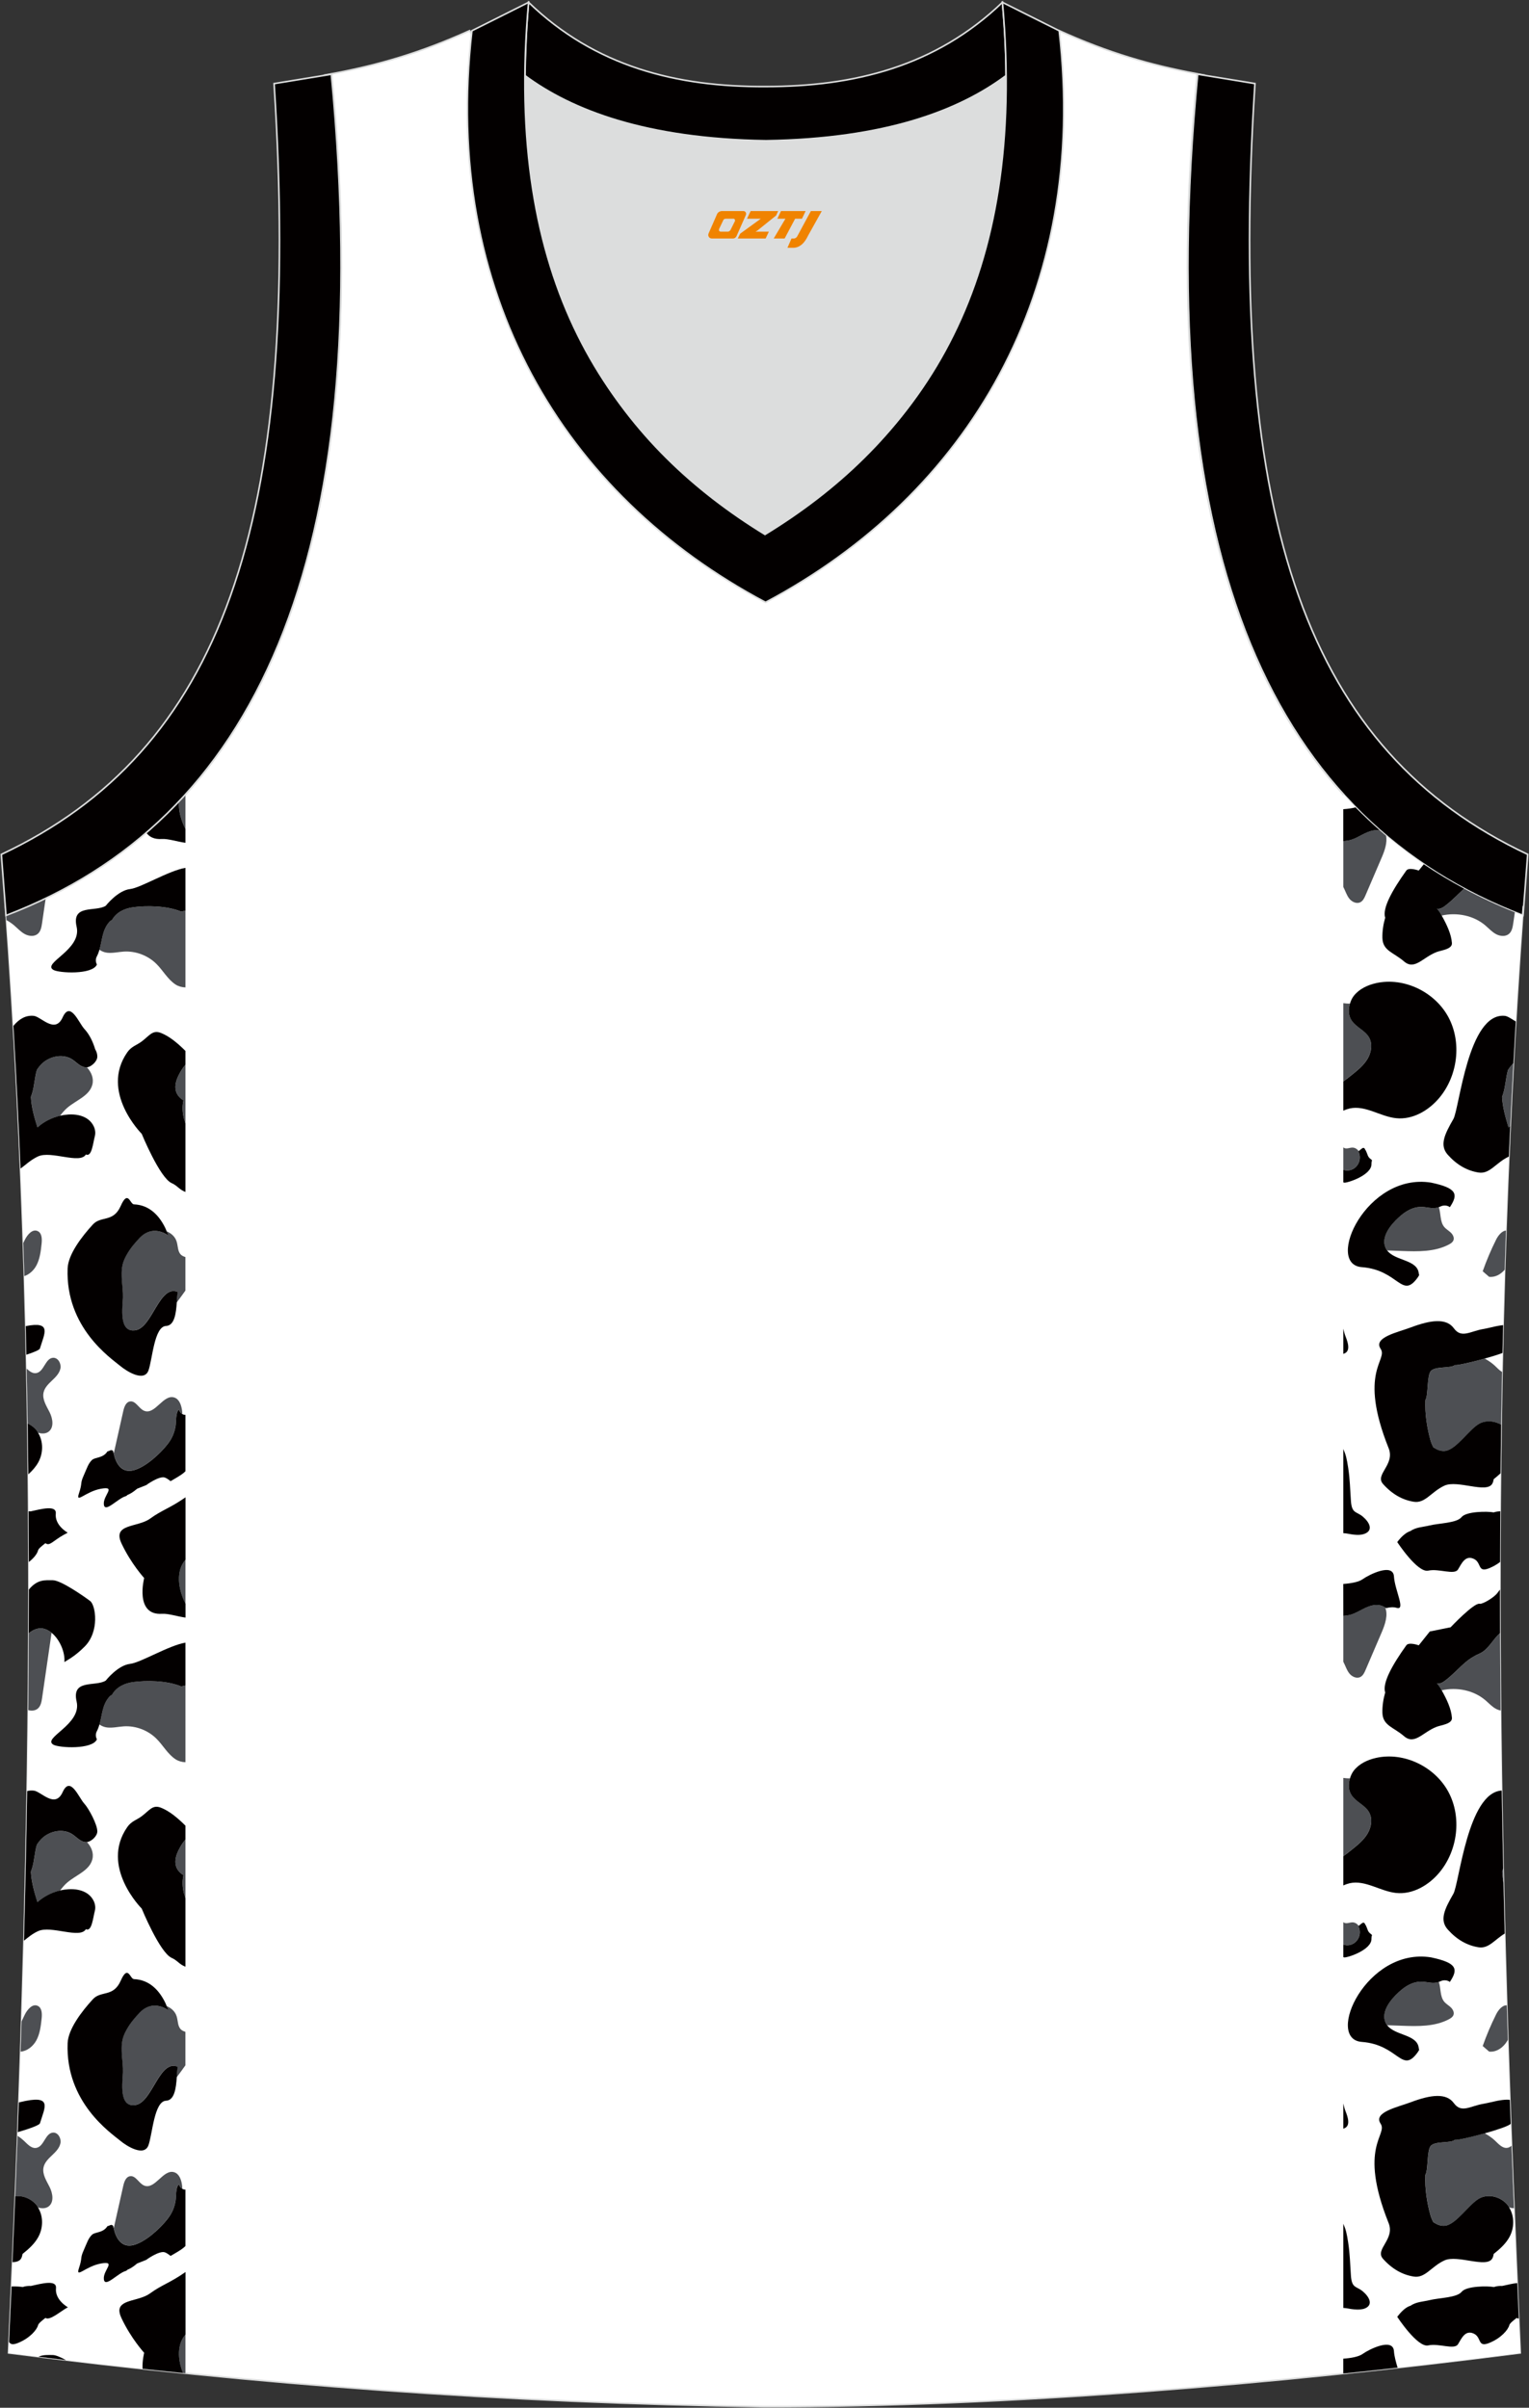 <?xml version="1.0" encoding="utf-8"?>
<!-- Generator: Adobe Illustrator 24.0.1, SVG Export Plug-In . SVG Version: 6.00 Build 0)  -->
<svg xmlns="http://www.w3.org/2000/svg" xmlns:xlink="http://www.w3.org/1999/xlink" version="1.1" id="图层_1" x="0px" y="0px" width="378.5px" height="596px" viewBox="0 0 378.5 596" enable-background="new 0 0 378.5 596" xml:space="preserve">
<rect x="0" y="0" width="378.5" height="596" fill="#333333" stroke="none"/>
<g id="图层_1_1_">
	
		<path fill-rule="evenodd" clip-rule="evenodd" fill="#030000" stroke="#DCDDDD" stroke-width="0.4" stroke-miterlimit="22.918" d="   M377.02,226.61c-60.84-23.28-92.22-86.55-80.54-208.24l14.18,2.32c-7.03,109.45,13.41,165.32,67.52,190.8L377.02,226.61z"/>
	
		<path fill-rule="evenodd" clip-rule="evenodd" fill="#FFFFFF" stroke="#DCDDDD" stroke-width="0.4" stroke-miterlimit="22.918" d="   M189.26,595.73c-0.02,0-0.03,0-0.06,0H189.26L189.26,595.73L189.26,595.73L189.26,595.73L189.26,595.73L189.26,595.73   L189.26,595.73z M189.2,595.73c-64.01-0.93-126-5.47-187.08-13.3c5.38-117.27,8.23-235.48-0.76-358.17l0.18,2.32   c60.84-23.28,92.21-86.56,80.54-208.3h-0.02c11.78-2.22,21.86-5.13,34.19-10.69c9.73,16.48,40.59,27.05,72.98,27.52   c32.38-0.47,63.26-11.05,72.98-27.52c12.34,5.57,22.42,8.47,34.19,10.69h-0.02c-11.69,121.73,19.69,185,80.54,208.3l0.18-2.32   c-8.99,122.68-6.14,240.89-0.77,358.17C315.76,590.19,250.24,595.73,189.2,595.73z"/>
	<g>
		<path fill-rule="evenodd" clip-rule="evenodd" fill="#FFFFFF" d="M45.91,196.67v390.8c-14.67-1.49-29.25-3.16-43.8-5.03    c5.38-117.27,8.23-235.48-0.76-358.17l0.18,2.32C18.81,219.99,33.7,210.14,45.91,196.67z"/>
		<g>
			<path fill-rule="evenodd" clip-rule="evenodd" fill="#4D4F53" d="M1.6,227.77c0.69,0.37,1.34,0.81,1.94,1.33     c0.86,0.74,1.63,1.6,2.63,2.13c1,0.53,2.33,0.66,3.19-0.08c0.73-0.63,0.91-1.66,1.05-2.61l0.9-6.17     c-3.17,1.53-6.43,2.94-9.78,4.22l-0.18-2.32C1.44,225.44,1.52,226.61,1.6,227.77z"/>
			<path fill-rule="evenodd" clip-rule="evenodd" fill="#4D4F53" d="M45.91,225.43c-0.35,0.07-0.7,0.15-1.04,0.24     c-3.65-1.51-8.73-1.52-11.88-1.1c-2.12,0.28-4.22,1.24-5.27,3.15c-0.23,0.11-0.45,0.26-0.66,0.49c-1.79,2-1.76,4.53-2.45,6.88     c0.55,0.4,1.23,0.66,1.9,0.74c1.37,0.16,2.75-0.19,4.14-0.28c2.93-0.18,5.91,0.94,8.01,2.99c1.69,1.65,2.83,3.88,4.81,5.17     c0.7,0.45,1.58,0.69,2.44,0.71C45.91,244.41,45.91,225.43,45.91,225.43z"/>
			<path fill-rule="evenodd" clip-rule="evenodd" fill="#4D4F53" d="M10.34,263.32c-0.48,0.46-0.88,0.99-1.22,1.55     c-0.57,1.91-0.6,3.95-1.2,5.87c-0.09,0.28-0.18,0.55-0.28,0.81c0.15,2.57,0.87,5.08,1.61,7.55c1.58-1.42,3.54-2.43,5.61-2.9     c0.55-0.71,1.11-1.4,1.79-1.98c2.19-1.88,5.5-2.95,6.21-5.74c0.4-1.57-0.24-3.07-1.34-4.28c-1.34,0.19-2.41-1.09-3.55-1.87     C15.68,260.75,12.33,261.39,10.34,263.32z"/>
			<path fill-rule="evenodd" clip-rule="evenodd" fill="#4D4F53" d="M45.91,263.56c-0.61,0.71-1.12,1.5-1.54,2.31     c-0.67,1.29-1.22,2.8-0.81,4.27c0.27,0.96,0.98,1.74,1.85,2.25c-0.33,1.46-0.28,3.02,0.15,4.61c0.1,0.37,0.22,0.76,0.35,1.16     C45.91,278.15,45.91,263.56,45.91,263.56z"/>
			<path fill-rule="evenodd" clip-rule="evenodd" fill="#4D4F53" d="M44.3,198.41c-0.15,2.19,0.48,4.64,1.61,6.83v-8.56     C45.38,197.26,44.84,197.83,44.3,198.41z"/>
			<path fill-rule="evenodd" clip-rule="evenodd" fill="#4D4F53" d="M36.38,305.08c-0.05,0.03-0.1,0.05-0.15,0.07     c-0.56,0.27-1.11,0.65-1.62,1.19c-1.19,1.23-2.38,2.64-3.25,4.19c-0.16,0.28-0.3,0.57-0.45,0.86c-0.24,0.52-0.45,1.05-0.58,1.61     c-0.63,2.68,0.13,5.47,0.06,8.17c-0.06,2.33-1.13,8.77,3.1,8.12c4.22-0.64,5.91-11.37,10.46-9.48c0,0.01,0,0.01,0,0.02     c-0.11,0.66-0.15,1.6-0.22,2.6c0.75-0.98,1.5-2.03,2.17-2.97v-8.29c-0.39-0.13-0.77-0.28-1.07-0.55     c-0.87-0.79-0.75-2.16-1.1-3.28c-0.37-1.22-1.34-2.08-2.52-2.56c0.14,0.35,0.31,0.7,0.43,1.04     C40.06,304.72,38.16,304.3,36.38,305.08z"/>
			<path fill-rule="evenodd" clip-rule="evenodd" fill="#4D4F53" d="M6.85,352.37c0.96,0.43,1.82,1.11,2.42,1.98     c0.07,0.09,0.09,0.21,0.15,0.31c0.91,0.26,1.86,0.29,2.6-0.26c1.4-1.04,1.05-3.24,0.27-4.8c-0.78-1.56-1.88-3.19-1.51-4.9     c0.26-1.21,1.21-2.13,2.1-2.98c0.9-0.85,1.84-1.78,2.08-2.99c0.24-1.21-0.6-2.7-1.83-2.63c-1.93,0.12-2.21,3.42-4.11,3.78     c-0.92,0.18-1.7-0.42-2.42-1.09C6.7,343.32,6.78,347.85,6.85,352.37z"/>
			<path fill-rule="evenodd" clip-rule="evenodd" fill="#4D4F53" d="M33.04,363.93c3.01-0.75,6.64-4.13,8.48-6.51     c1.06-1.37,1.69-2.78,1.95-4.47c0.16-0.99-0.01-3.28,0.8-4.05c0.19,0.52,0.49,0.9,0.87,1.11c-0.03-0.33-0.04-0.66-0.09-0.99     c-0.19-1.27-0.69-2.7-1.91-3.09c-2.72-0.87-4.72,4.32-7.4,3.31c-1.38-0.52-2.12-2.58-3.57-2.33c-1.01,0.17-1.42,1.36-1.65,2.36     c-0.79,3.52-1.58,7.04-2.37,10.55C28.72,362.29,30.12,364.67,33.04,363.93z"/>
			<path fill-rule="evenodd" clip-rule="evenodd" fill="#4D4F53" d="M6.16,306.87c-0.13,0.27-0.27,0.54-0.4,0.81     c0.09,2.74,0.18,5.47,0.26,8.2c1.24-0.41,2.32-1.41,2.96-2.58c0.9-1.65,1.12-3.58,1.32-5.45c0.12-1.16,0.09-2.62-0.97-3.11     C8.05,304.13,6.8,305.6,6.16,306.87z"/>
			<path fill-rule="evenodd" clip-rule="evenodd" fill="#030000" d="M7.64,271.54c0.09-0.27,0.19-0.53,0.28-0.81     c0.6-1.92,0.63-3.96,1.2-5.87l0,0c0.35-0.56,0.75-1.08,1.22-1.54c2-1.93,5.35-2.58,7.64-1.01c1.14,0.78,2.21,2.07,3.55,1.87     c0.03-0.01,0.06,0.01,0.1,0.01c1.08-0.22,2.41-1.47,2.46-2.57c0.03-0.67-0.19-1.31-0.53-1.9c-0.58-1.92-1.44-3.69-2.7-5.05     c-1.37-1.49-3.45-7.03-5.35-2.84c-1.9,4.19-5.33-0.19-7.16-0.37c-1.99-0.2-3.64,0.79-5.03,2.48c0.69,11.81,1.28,23.58,1.77,35.32     c1.25-0.9,2.52-2.18,4.34-3.01c3.24-1.48,10.39,2.01,11.83-0.48l0,0c1.47,0.74,1.78-2.9,2.21-4.49c0.43-1.59-0.43-3.33-1.78-4.28     c-1.35-0.95-3.07-1.21-4.71-1.12c-0.71,0.04-1.41,0.14-2.11,0.3c-2.07,0.48-4.03,1.48-5.61,2.9     C8.5,276.62,7.78,274.11,7.64,271.54z"/>
			<path fill-rule="evenodd" clip-rule="evenodd" fill="#030000" d="M29.88,298.52c-1.83,4.15-4.88,2.37-6.9,4.59     c-2.75,3-6.11,7.37-6.24,10.88c-0.55,14.65,10.72,22.21,13,24.11c1.71,1.43,5.96,4.03,7.01,1.14c0.98-2.7,1.41-10.89,4.35-11.02     c2.12-0.09,2.48-3.18,2.66-5.79c0.07-1,0.11-1.94,0.22-2.6c0-0.01,0-0.01,0-0.02c-4.55-1.89-6.24,8.83-10.46,9.48     c-4.23,0.65-3.16-5.79-3.1-8.12c0.07-2.71-0.69-5.5-0.06-8.17c0.13-0.55,0.34-1.09,0.58-1.61c0.15-0.29,0.29-0.57,0.45-0.85     c0.87-1.55,2.06-2.95,3.25-4.19c0.51-0.53,1.06-0.92,1.62-1.19c0.05-0.03,0.1-0.05,0.15-0.07c1.77-0.79,3.68-0.37,5.28,0.75     c-0.12-0.34-0.29-0.69-0.43-1.04c-0.13-0.31-0.23-0.61-0.39-0.92c-1.41-2.85-3.77-5.6-7.71-5.76     C32.16,298.07,31.71,294.39,29.88,298.52z"/>
			<path fill-rule="evenodd" clip-rule="evenodd" fill="#030000" d="M45.91,278.15c-0.13-0.4-0.25-0.79-0.35-1.16     c-0.43-1.59-0.48-3.15-0.15-4.61c-0.86-0.51-1.58-1.29-1.85-2.25c-0.41-1.47,0.13-2.98,0.81-4.27c0.42-0.81,0.93-1.61,1.54-2.31     v-3.41c-2.08-2.08-4.09-3.67-6.04-4.44c-2.14-0.86-2.88,0.7-4.89,2.17c-1.17,0.86-2.45,1.15-3.47,2.61     c-6.83,9.81,3.57,20.18,3.57,20.18s4.48,10.93,7.43,12.21c1.4,0.61,1.88,1.62,3.4,2.18C45.91,295.06,45.91,278.15,45.91,278.15z"/>
			<path fill-rule="evenodd" clip-rule="evenodd" fill="#030000" d="M45.91,214.82c-4.08,0.67-11.13,4.97-13.69,5.25     c-3.08,0.34-6.05,4.15-6.05,4.15c-2.56,1.59-8.52-0.49-7.2,5.2c1.31,5.69-8.62,8.98-5.76,10.66c1.36,0.8,9.68,1.26,10.78-1.33     c-0.33-0.61-0.37-1.34-0.02-2c0.29-0.54,0.48-1.1,0.65-1.66c0.69-2.35,0.66-4.88,2.45-6.88c0.21-0.23,0.43-0.38,0.66-0.49     c1.05-1.91,3.14-2.87,5.26-3.15c3.15-0.42,8.24-0.42,11.88,1.09c0.34-0.09,0.69-0.17,1.04-0.24     C45.91,225.42,45.91,214.82,45.91,214.82z"/>
			<path fill-rule="evenodd" clip-rule="evenodd" fill="#030000" d="M40.79,365.74c0.44,0.15,0.95,0.51,1.44,0.9     c0.89-0.53,1.83-1.04,2.71-1.65c0.36-0.25,0.68-0.52,0.97-0.8v-13.96c-0.03-0.01-0.07-0.01-0.1-0.01c-0.25,0-0.47-0.08-0.67-0.19     c-0.38-0.21-0.67-0.59-0.87-1.11c-0.81,0.77-0.64,3.05-0.8,4.05c-0.27,1.69-0.89,3.1-1.95,4.47c-1.83,2.37-5.47,5.75-8.48,6.51     c-2.93,0.74-4.33-1.64-4.89-4.1c-0.05-0.21-0.1-0.42-0.13-0.63c-0.03-0.03-0.06-0.05-0.09-0.08c-0.2-0.26-0.53-0.19-0.77-0.06     c-0.18,0.1-0.37,0.15-0.56,0.19c-1.12,1.76-3.08,1.37-3.86,2.16c-0.91,0.91-1.14,1.83-2.05,3.88s-0.23,1.6-1.14,4.34     c-0.91,2.74,1.6-0.46,5.48-1.14c3.88-0.68,0.45,1.6,0.68,3.88c0.23,2.28,3.47-1.55,5.48-2.05c0.1-0.03,0.22-0.14,0.35-0.28     c1.19-0.45,2.39-1.54,2.39-1.54l2.28-0.91C36.22,367.57,39.42,365.29,40.79,365.74z"/>
			<path fill-rule="evenodd" clip-rule="evenodd" fill="#030000" d="M36.22,206.12c0.71,1.02,1.91,1.69,3.87,1.56     c1.52-0.1,3.85,0.68,5.82,0.94v-3.4c-1.13-2.19-1.76-4.64-1.61-6.83C41.72,201.13,39.03,203.71,36.22,206.12z"/>
			<path fill-rule="evenodd" clip-rule="evenodd" fill="#030000" d="M7.01,364.95c0.96-0.87,1.83-1.83,2.46-2.96     c1.25-2.25,1.3-5.16-0.05-7.34c-0.06-0.1-0.08-0.21-0.15-0.31c-0.6-0.86-1.46-1.55-2.42-1.98     C6.91,356.57,6.96,360.75,7.01,364.95L7.01,364.95z M6.53,335.34c1.86-0.61,3.24-1.18,3.35-1.53c1.13-3.76,3.05-6.84-3.51-5.55     C6.43,330.62,6.48,332.98,6.53,335.34z"/>
			<path fill-rule="evenodd" clip-rule="evenodd" fill="#4D4F53" d="M9.34,403.14c-0.88,0.2-1.59,0.62-2.21,1.15     c-0.03,6.36-0.07,12.7-0.14,19.03c0.83,0.22,1.74,0.15,2.38-0.4c0.73-0.63,0.91-1.66,1.05-2.61c0.78-5.39,1.57-10.78,2.35-16.15     C11.74,403.33,10.56,402.86,9.34,403.14z"/>
			<path fill-rule="evenodd" clip-rule="evenodd" fill="#4D4F53" d="M45.91,417.21c-0.35,0.07-0.7,0.15-1.04,0.24     c-3.65-1.51-8.73-1.52-11.88-1.1c-2.12,0.28-4.22,1.24-5.27,3.15c-0.23,0.11-0.45,0.26-0.66,0.49c-1.79,2-1.76,4.53-2.45,6.88     c0.55,0.4,1.23,0.66,1.9,0.74c1.37,0.16,2.75-0.19,4.14-0.28c2.93-0.18,5.91,0.94,8.01,2.99c1.69,1.65,2.83,3.88,4.81,5.17     c0.7,0.45,1.58,0.7,2.44,0.72C45.91,436.2,45.91,417.21,45.91,417.21z"/>
			<path fill-rule="evenodd" clip-rule="evenodd" fill="#4D4F53" d="M10.34,455.09c-0.48,0.46-0.88,0.99-1.22,1.55     c-0.57,1.91-0.6,3.96-1.2,5.87c-0.09,0.28-0.18,0.55-0.28,0.81c0.15,2.57,0.87,5.08,1.61,7.55c1.58-1.42,3.54-2.43,5.61-2.9     c0.55-0.71,1.11-1.4,1.79-1.98c2.19-1.88,5.5-2.95,6.21-5.74c0.4-1.57-0.24-3.07-1.34-4.28c-1.34,0.19-2.41-1.09-3.55-1.87     C15.68,452.53,12.33,453.17,10.34,455.09z"/>
			<path fill-rule="evenodd" clip-rule="evenodd" fill="#4D4F53" d="M45.91,455.33c-0.61,0.71-1.12,1.5-1.54,2.31     c-0.67,1.29-1.22,2.8-0.81,4.27c0.27,0.96,0.98,1.74,1.85,2.25c-0.33,1.46-0.28,3.02,0.15,4.61c0.1,0.37,0.22,0.76,0.35,1.17     C45.91,469.94,45.91,455.33,45.91,455.33z"/>
			<path fill-rule="evenodd" clip-rule="evenodd" fill="#4D4F53" d="M45.91,386.09c-2.4,2.67-1.94,7.18,0,10.92V386.09z"/>
			<path fill-rule="evenodd" clip-rule="evenodd" fill="#4D4F53" d="M36.38,496.86c-0.05,0.03-0.1,0.05-0.15,0.07     c-0.56,0.27-1.11,0.65-1.62,1.19c-1.19,1.23-2.38,2.64-3.25,4.19c-0.16,0.28-0.3,0.57-0.45,0.86c-0.24,0.52-0.45,1.05-0.58,1.61     c-0.63,2.68,0.13,5.47,0.06,8.17c-0.06,2.33-1.13,8.77,3.1,8.12c4.22-0.64,5.91-11.37,10.46-9.48c0,0.01,0,0.01,0,0.02     c-0.11,0.66-0.15,1.6-0.22,2.6c0.75-0.98,1.5-2.03,2.17-2.97v-8.29c-0.39-0.13-0.77-0.28-1.07-0.55     c-0.87-0.79-0.75-2.16-1.1-3.28c-0.37-1.22-1.34-2.08-2.52-2.56c0.14,0.35,0.31,0.7,0.43,1.04     C40.06,496.5,38.16,496.08,36.38,496.86z"/>
			<path fill-rule="evenodd" clip-rule="evenodd" fill="#4D4F53" d="M3.78,543.65c2.06-0.24,4.28,0.75,5.49,2.48     c0.07,0.09,0.09,0.21,0.15,0.31c0.91,0.26,1.86,0.28,2.6-0.26c1.4-1.04,1.05-3.24,0.27-4.8s-1.88-3.19-1.51-4.9     c0.26-1.21,1.21-2.13,2.1-2.97c0.9-0.85,1.84-1.78,2.08-2.99c0.24-1.21-0.6-2.7-1.83-2.63c-1.93,0.12-2.21,3.42-4.11,3.78     c-1.26,0.24-2.26-0.97-3.2-1.85c-0.41-0.38-0.91-0.76-1.46-1.13C4.18,533.68,3.98,538.66,3.78,543.65z"/>
			<path fill-rule="evenodd" clip-rule="evenodd" fill="#4D4F53" d="M33.04,555.71c3.01-0.75,6.64-4.13,8.48-6.51     c1.06-1.37,1.69-2.78,1.95-4.47c0.16-0.99-0.01-3.28,0.8-4.05c0.19,0.53,0.49,0.9,0.87,1.11c-0.03-0.33-0.04-0.66-0.09-0.99     c-0.19-1.27-0.69-2.7-1.91-3.09c-2.72-0.87-4.72,4.32-7.4,3.31c-1.38-0.52-2.12-2.58-3.57-2.33c-1.01,0.17-1.42,1.36-1.65,2.36     c-0.79,3.52-1.58,7.04-2.37,10.55C28.72,554.07,30.12,556.45,33.04,555.71z"/>
			<path fill-rule="evenodd" clip-rule="evenodd" fill="#4D4F53" d="M6.16,498.65c-0.28,0.57-0.56,1.14-0.82,1.71     c-0.08,2.5-0.16,4.99-0.24,7.49c1.62-0.12,3.09-1.32,3.89-2.77c0.9-1.65,1.12-3.58,1.32-5.45c0.12-1.16,0.09-2.62-0.97-3.11     C8.05,495.91,6.8,497.38,6.16,498.65z"/>
			<path fill-rule="evenodd" clip-rule="evenodd" fill="#030000" d="M7.64,463.32c0.09-0.27,0.19-0.53,0.28-0.81     c0.6-1.92,0.63-3.96,1.2-5.87l0,0c0.35-0.56,0.75-1.08,1.22-1.54c2-1.93,5.35-2.58,7.64-1.01c1.14,0.78,2.21,2.07,3.55,1.87     c0.03-0.01,0.06,0.01,0.1,0.01c1.08-0.22,2.41-1.47,2.46-2.57c0.07-1.68-2.13-5.77-3.23-6.95c-1.37-1.49-3.45-7.03-5.35-2.84     c-1.9,4.19-5.33-0.19-7.16-0.37c-0.57-0.06-1.11-0.02-1.62,0.11c-0.2,12.37-0.47,24.71-0.8,37.04c1-0.8,2.08-1.72,3.5-2.37     c3.24-1.48,10.39,2.01,11.83-0.48l0,0c1.47,0.74,1.78-2.9,2.21-4.49c0.43-1.59-0.43-3.33-1.78-4.28     c-1.35-0.95-3.07-1.21-4.71-1.12c-0.71,0.04-1.41,0.14-2.11,0.3c-2.07,0.48-4.03,1.48-5.61,2.9     C8.5,468.4,7.78,465.89,7.64,463.32z"/>
			<path fill-rule="evenodd" clip-rule="evenodd" fill="#030000" d="M29.88,490.3c-1.83,4.15-4.88,2.37-6.9,4.59     c-2.75,3-6.11,7.37-6.24,10.88c-0.55,14.65,10.72,22.21,13,24.11c1.71,1.43,5.96,4.03,7.01,1.14c0.98-2.7,1.41-10.89,4.35-11.02     c2.12-0.09,2.48-3.18,2.66-5.79c0.07-1,0.11-1.94,0.22-2.6c0-0.01,0-0.01,0-0.02c-4.55-1.89-6.24,8.83-10.46,9.48     c-4.23,0.65-3.16-5.79-3.1-8.12c0.07-2.71-0.69-5.5-0.06-8.17c0.13-0.55,0.34-1.09,0.58-1.61c0.15-0.29,0.29-0.57,0.45-0.85     c0.87-1.55,2.06-2.95,3.25-4.19c0.51-0.53,1.06-0.92,1.62-1.19c0.05-0.03,0.1-0.05,0.15-0.07c1.77-0.79,3.68-0.37,5.28,0.75     c-0.12-0.34-0.29-0.69-0.43-1.04c-0.13-0.31-0.23-0.61-0.39-0.92c-1.41-2.85-3.77-5.6-7.71-5.76     C32.16,489.85,31.71,486.17,29.88,490.3z"/>
			<path fill-rule="evenodd" clip-rule="evenodd" fill="#030000" d="M45.91,469.93c-0.13-0.4-0.25-0.79-0.35-1.16     c-0.43-1.59-0.48-3.15-0.15-4.61c-0.86-0.51-1.58-1.29-1.85-2.25c-0.41-1.47,0.13-2.98,0.81-4.27c0.42-0.81,0.93-1.61,1.54-2.31     v-3.41c-2.08-2.08-4.09-3.67-6.04-4.44c-2.14-0.86-2.88,0.7-4.89,2.17c-1.17,0.86-2.45,1.15-3.47,2.61     c-6.83,9.81,3.57,20.18,3.57,20.18s4.48,10.93,7.43,12.21c1.4,0.61,1.88,1.62,3.4,2.18C45.91,486.83,45.91,469.93,45.91,469.93z"/>
			<path fill-rule="evenodd" clip-rule="evenodd" fill="#030000" d="M7.12,404.29c0.62-0.53,1.33-0.95,2.21-1.15     c1.22-0.28,2.4,0.18,3.43,1.02c1.99,1.63,3.38,4.76,3.18,7.26c1-0.67,2.56-1.38,5-3.82c3.77-3.77,2.74-10.28,1.37-11.3     c-1.37-1.03-7.19-5.14-9.25-5.14c-1.88,0-3.77-0.29-5.91,2.3C7.15,397.08,7.14,400.69,7.12,404.29z"/>
			<path fill-rule="evenodd" clip-rule="evenodd" fill="#030000" d="M45.91,406.61c-4.08,0.67-11.13,4.97-13.69,5.25     c-3.08,0.34-6.05,4.15-6.05,4.15c-2.56,1.59-8.52-0.49-7.2,5.2c1.31,5.69-8.62,8.98-5.76,10.66c1.36,0.8,9.68,1.26,10.78-1.33     c-0.33-0.61-0.37-1.34-0.02-2c0.29-0.54,0.48-1.1,0.65-1.66c0.69-2.35,0.66-4.88,2.45-6.88c0.21-0.23,0.43-0.38,0.66-0.49     c1.05-1.91,3.14-2.87,5.26-3.15c3.15-0.42,8.24-0.42,11.88,1.09c0.34-0.09,0.69-0.17,1.04-0.24     C45.91,417.21,45.91,406.61,45.91,406.61z"/>
			<path fill-rule="evenodd" clip-rule="evenodd" fill="#030000" d="M40.79,557.52c0.44,0.15,0.95,0.51,1.44,0.9     c0.89-0.53,1.83-1.04,2.71-1.65c0.36-0.25,0.68-0.52,0.97-0.8v-13.96c-0.03-0.01-0.07-0.01-0.1-0.01c-0.25,0-0.47-0.08-0.67-0.19     c-0.38-0.21-0.67-0.59-0.87-1.11c-0.81,0.77-0.64,3.05-0.8,4.05c-0.27,1.69-0.89,3.1-1.95,4.47c-1.83,2.37-5.47,5.75-8.48,6.51     c-2.93,0.74-4.33-1.64-4.89-4.1c-0.05-0.21-0.1-0.42-0.13-0.63c-0.03-0.03-0.06-0.05-0.09-0.08c-0.2-0.26-0.53-0.19-0.77-0.06     c-0.18,0.1-0.37,0.15-0.56,0.19c-1.12,1.76-3.08,1.37-3.86,2.16c-0.91,0.91-1.14,1.83-2.05,3.88s-0.23,1.6-1.14,4.34     s1.6-0.46,5.48-1.14c3.88-0.68,0.45,1.6,0.68,3.88c0.23,2.28,3.47-1.55,5.48-2.05c0.1-0.03,0.22-0.14,0.35-0.28     c1.19-0.45,2.39-1.54,2.39-1.54l2.28-0.91C36.22,559.35,39.42,557.07,40.79,557.52z"/>
			<path fill-rule="evenodd" clip-rule="evenodd" fill="#030000" d="M30.08,382.06c2.36,5.02,5.61,8.56,5.61,8.56     s-2.42,9.31,4.42,8.85c1.52-0.1,3.85,0.68,5.82,0.94V397c-1.94-3.75-2.4-8.25,0-10.92v-15.45c-3.85,2.7-5.83,3.14-8.77,5.28     C34.04,378.17,27.74,377.09,30.08,382.06z"/>
			<path fill-rule="evenodd" clip-rule="evenodd" fill="#030000" d="M7.14,386.65c1.31-1.01,2.1-2.12,2.28-2.87     c0.11-0.44,0.91-1.08,1.82-1.79c1.09,0.79,1.7-0.48,4.65-2.14h0.03c0.27-0.15,0.53-0.3,0.84-0.46c0,0-3.25-1.77-2.95-4.72     c0.22-2.19-3.61-1.13-6.21-0.56c-0.17-0.01-0.34-0.01-0.52,0C7.11,378.29,7.13,382.47,7.14,386.65z"/>
			<path fill-rule="evenodd" clip-rule="evenodd" fill="#030000" d="M5.23,559.05c0.18-0.32,0.29-0.71,0.36-1.13     c1.5-1.2,2.95-2.48,3.87-4.15c1.25-2.25,1.3-5.16-0.05-7.34c-0.06-0.1-0.08-0.21-0.15-0.31c-1.21-1.73-3.43-2.72-5.49-2.48     c-0.22,5.45-0.44,10.89-0.68,16.33C4.09,559.94,4.86,559.7,5.23,559.05L5.23,559.05z M4.4,527.78c2.84-0.83,5.34-1.72,5.49-2.19     c1.21-4.03,3.33-7.27-5.04-5.21l-0.18,0.04C4.58,522.87,4.49,525.33,4.4,527.78z"/>
			<path fill-rule="evenodd" clip-rule="evenodd" fill="#4D4F53" d="M45.91,577.87c-2.11,2.35-2.01,6.12-0.63,9.54l0.63,0.06V577.87     z"/>
			<path fill-rule="evenodd" clip-rule="evenodd" fill="#030000" d="M16.33,584.2c-1.32-0.72-2.54-1.25-3.27-1.25     c-1.16,0-2.33-0.11-3.55,0.42C11.78,583.65,14.05,583.92,16.33,584.2z"/>
			<path fill-rule="evenodd" clip-rule="evenodd" fill="#030000" d="M30.08,573.84c2.36,5.02,5.61,8.56,5.61,8.56     s-0.5,1.91-0.4,3.96c3.33,0.36,6.67,0.71,10.01,1.05c-1.38-3.42-1.48-7.19,0.63-9.54V562.4c-3.85,2.7-5.83,3.14-8.77,5.28     c-2.61,1.9-7.14,1.51-7.57,3.91h-0.01C29.49,572.16,29.62,572.89,30.08,573.84z"/>
			<path fill-rule="evenodd" clip-rule="evenodd" fill="#030000" d="M2.24,579.71c0.33,0.54,0.81,0.81,2.17,0.27     c2.95-1.18,4.72-3.25,5.02-4.43c0.11-0.44,0.91-1.08,1.82-1.79c1.09,0.79,3.94-1.82,5.56-2.63c0,0-3.25-1.77-2.95-4.72     c0.22-2.19-3.61-1.13-6.21-0.56c-0.64-0.03-1.31,0.02-2.05,0.27c-0.54-0.11-1.57-0.17-2.74-0.15     C2.65,570.55,2.44,575.13,2.24,579.71z"/>
		</g>
		<path fill-rule="evenodd" clip-rule="evenodd" fill="#FFFFFF" d="M332.53,587.54v-390.9c12.22,13.49,27.11,23.33,44.4,29.95    l0.18-2.32c-8.99,122.68-6.14,240.89-0.77,358.17C361.97,584.28,347.32,585.99,332.53,587.54z"/>
		<g>
			<path fill-rule="evenodd" clip-rule="evenodd" fill="#4D4F53" d="M340.02,205.55c-2,0.33-3.56,1.65-5.43,2.28     c-0.66,0.22-1.35,0.31-2.06,0.36v11.36l0.03,0.06c0.49,0.93,0.79,1.97,1.43,2.8c0.64,0.83,1.81,1.4,2.75,0.93     c0.67-0.33,1.01-1.07,1.3-1.75c1.34-3.12,2.68-6.25,4.02-9.37c0.72-1.67,1.4-3.65,1.06-5.34c-0.51-0.43-1.02-0.86-1.52-1.3     C341.13,205.47,340.6,205.45,340.02,205.55z"/>
			<path fill-rule="evenodd" clip-rule="evenodd" fill="#4D4F53" d="M362.45,219.98c-1.46,1.28-2.75,2.74-4.7,4.25     c-2.44,1.88-2.62-0.69-0.99,2.17c0.04,0.08,0.08,0.15,0.12,0.23c3.76-0.84,7.91-0.04,10.85,2.48c0.86,0.74,1.63,1.6,2.63,2.13     c1,0.53,2.33,0.66,3.19-0.08c0.73-0.63,0.91-1.66,1.05-2.61l0.4-2.72C370.66,224.09,366.47,222.14,362.45,219.98z"/>
			<path fill-rule="evenodd" clip-rule="evenodd" fill="#4D4F53" d="M374.52,263.32c-0.48,0.46-0.88,0.99-1.22,1.55     c-0.57,1.91-0.6,3.95-1.2,5.87c-0.09,0.28-0.18,0.55-0.28,0.81c0.15,2.57,0.87,5.08,1.61,7.55c0.14-0.12,0.28-0.25,0.42-0.36     c0.24-5.17,0.5-10.34,0.78-15.52L374.52,263.32z"/>
			<path fill-rule="evenodd" clip-rule="evenodd" fill="#4D4F53" d="M360.15,337.9c-0.93,0.91-4.88,0.22-5.97,1.51     c-0.99,1.17-0.59,6.04-1.33,7.16c-0.17,3.39,0.45,7.13,1.26,9.99c0.17,0.61,0.4,1.16,0.68,1.65l0.19,0.14     c0,0.01,0.01,0.01,0.01,0.02c0.82,0.56,1.76,0.91,2.74,0.8c2.82-0.32,6.07-5.55,8.6-6.83c1.65-0.83,3.67-0.62,5.27,0.32     c0.07-4.35,0.14-8.7,0.23-13.06c-0.66-0.38-1.25-1.03-1.82-1.57c-0.65-0.61-1.51-1.2-2.47-1.74     C364.08,337.26,360.48,338.06,360.15,337.9z"/>
			<path fill-rule="evenodd" clip-rule="evenodd" fill="#4D4F53" d="M351.47,298.76c-1.68,0.08-3.22,0.93-4.5,1.96     c-1.9,1.54-4.61,4.4-4.28,7.11c0.08,0.69,0.34,1.24,0.69,1.7c1.21,0.05,2.42,0.09,3.63,0.13c3.97,0.15,8.16,0.25,11.67-1.61     c0.47-0.25,0.94-0.56,1.12-1.05c0.25-0.68-0.17-1.43-0.69-1.92c-0.53-0.49-1.18-0.85-1.63-1.41c-1.05-1.31-0.77-3.35-1.31-4.88     C354.55,299.41,353.21,298.68,351.47,298.76z"/>
			<path fill-rule="evenodd" clip-rule="evenodd" fill="#4D4F53" d="M332.53,289.54c0.88,0.35,1.92,0.2,2.71-0.36     c1.4-0.99,1.72-2.82,1.02-4.19c0.03-0.02,0.05-0.04,0.08-0.06c-0.38-0.51-0.92-0.86-1.56-0.86c-0.7,0.01-1.44,0.41-2.06,0.08     c-0.07-0.04-0.13-0.08-0.19-0.13L332.53,289.54L332.53,289.54z"/>
			<path fill-rule="evenodd" clip-rule="evenodd" fill="#4D4F53" d="M370.35,306.87c-1.26,2.53-2.37,5.14-3.31,7.81l1.59,1.38     c1.47,0.17,2.88-0.61,3.85-1.76c0.1-3.23,0.2-6.46,0.32-9.7C371.78,304.68,370.86,305.84,370.35,306.87z"/>
			<path fill-rule="evenodd" clip-rule="evenodd" fill="#4D4F53" d="M332.53,267.67c0.72-0.5,1.4-1.05,2.08-1.59     c1.46-1.17,2.96-2.38,3.92-3.99c0.96-1.61,1.3-3.73,0.35-5.35c-1.01-1.72-3.16-2.47-4.27-4.13c-0.81-1.22-0.86-2.76-0.44-4.17     c-0.55-0.01-1.1-0.04-1.64-0.12V267.67z"/>
			<path fill-rule="evenodd" clip-rule="evenodd" fill="#030000" d="M332.53,335.14c1.13-0.36,1.77-1.29,0.61-4.18     c-0.26-0.64-0.45-1.34-0.61-2.06V335.14z"/>
			<path fill-rule="evenodd" clip-rule="evenodd" fill="#030000" d="M354.27,292.74c-16.01-2.58-26.33,20.22-17.18,20.92     c9.15,0.69,9.9,8.03,13.83,2.61c0.15-0.21,0.26-0.43,0.4-0.64c-0.03-0.12-0.09-0.22-0.1-0.35c-0.29-3.54-5.83-3.1-7.83-5.74     c-0.35-0.46-0.6-1.01-0.69-1.7c-0.33-2.72,2.39-5.57,4.28-7.12c1.27-1.03,2.82-1.88,4.49-1.96c1.74-0.09,3.09,0.65,4.71,0.05     c0.13-0.05,0.27-0.09,0.41-0.16c0.72-0.36,1.68-0.33,2.32,0.17C361.04,295.61,360.69,294.1,354.27,292.74z"/>
			<path fill-rule="evenodd" clip-rule="evenodd" fill="#030000" d="M371.82,271.54c0.09-0.27,0.19-0.53,0.28-0.81     c0.6-1.92,0.63-3.96,1.2-5.87l0,0c0.35-0.56,0.75-1.08,1.22-1.54l0.12-0.11c0.19-3.46,0.38-6.91,0.58-10.37     c-1.02-0.59-1.98-1.31-2.7-1.38c-9.1-0.91-11.25,22.95-12.74,25.54c-2.18,3.78-3.48,6.48-1.4,8.83c2.25,2.52,4.81,3.97,7.64,4.41     c2.8,0.44,4.28-2.45,7.49-3.95c0.11-2.52,0.22-5.04,0.34-7.56c-0.14,0.12-0.29,0.24-0.42,0.36     C372.69,276.62,371.96,274.11,371.82,271.54z"/>
			<path fill-rule="evenodd" clip-rule="evenodd" fill="#030000" d="M352.45,213.94l-1.24,1.55c0,0-2.45-0.88-3.08,0     c-3.43,4.8-6,9.33-5.23,11.69c-0.44,1.49-0.74,3.32-0.69,5.03c0.11,3.17,2.72,3.51,5.35,5.77c2.63,2.27,4.6-0.97,8.05-2.31     c1.18-0.46,3.93-0.69,3.81-2.24c-0.16-2.21-1.28-4.57-2.54-6.81c-0.04-0.08-0.08-0.15-0.12-0.23c-1.63-2.86-1.45-0.29,0.99-2.17     c1.95-1.5,3.24-2.97,4.7-4.25C359,218.12,355.66,216.11,352.45,213.94z"/>
			<path fill-rule="evenodd" clip-rule="evenodd" fill="#030000" d="M339.5,288.03c0.08-1.31,0.15-0.38,0.16-0.53     c0.06-0.58-0.6-0.5-1.02-1.37c-0.19-0.54-0.4-1.03-0.61-1.49v0.12c-0.42-1.21-0.95-0.35-1.69,0.18     c-0.03,0.02-0.05,0.04-0.08,0.06c0.7,1.37,0.38,3.2-1.02,4.19c-0.79,0.55-1.82,0.71-2.71,0.36v3.12     c0.07,0.03,0.13,0.05,0.18,0.07C333.32,292.93,339.72,290.9,339.5,288.03z"/>
			<path fill-rule="evenodd" clip-rule="evenodd" fill="#030000" d="M337.39,375.44c-1.6-1.37-2.74-0.69-2.97-3.88     c-0.23-3.2-0.23-5.25-0.68-8.22c-0.36-2.33-0.58-3.26-1.21-4.66v20.83c0.11,0.02,0.21,0.03,0.3,0.03c0.36,0,0.96,0.14,1.67,0.25     c0.89,0.14,1.94,0.25,2.9,0c0.24-0.06,0.47-0.14,0.69-0.25C339.9,378.64,338.99,376.81,337.39,375.44z"/>
			<path fill-rule="evenodd" clip-rule="evenodd" fill="#030000" d="M332.53,208.2c0.71-0.05,1.4-0.14,2.06-0.36     c1.87-0.63,3.43-1.95,5.43-2.28c0.58-0.1,1.11-0.08,1.58,0.02c-2.08-1.82-4.1-3.73-6.05-5.72c-0.89,0.23-1.95,0.37-3.03,0.44v7.9     H332.53z"/>
			<path fill-rule="evenodd" clip-rule="evenodd" fill="#030000" d="M369.41,367.27c0.18-0.32,0.29-0.71,0.36-1.13     c0.57-0.46,1.14-0.93,1.68-1.44c0.04-4.01,0.09-8.03,0.15-12.05c-1.6-0.93-3.62-1.15-5.27-0.32c-2.54,1.28-5.78,6.5-8.6,6.83     c-0.98,0.11-1.92-0.24-2.74-0.8c-0.06-0.04-0.12-0.07-0.18-0.11c-0.01-0.02-0.01-0.04-0.02-0.05c-0.28-0.5-0.51-1.05-0.68-1.65     c-0.81-2.87-1.43-6.6-1.26-9.99c0.74-1.12,0.34-5.99,1.33-7.16c1.09-1.29,5.04-0.6,5.97-1.51c0.33,0.17,3.93-0.63,7.39-1.6     c1.61-0.45,3.19-0.93,4.4-1.38c0.05-2.3,0.1-4.6,0.16-6.9c-0.82,0.09-1.83,0.27-3.07,0.58c-0.67,0.16-1.31,0.29-1.91,0.4     c-3.17,0.54-5.35,2.38-7.21-0.18c-1.85-2.55-5.63-2.13-10.69-0.22c-3.2,1.21-9.34,2.46-7.45,5.29c1.89,2.84-5.65,5.52,1.99,24.62     c1.62,4.05-3.48,6.48-1.4,8.83c2.24,2.52,4.81,3.97,7.64,4.41c2.83,0.44,4.31-2.5,7.58-4     C360.82,366.27,367.98,369.76,369.41,367.27z"/>
			<path fill-rule="evenodd" clip-rule="evenodd" fill="#030000" d="M332.53,274.93c0.51-0.23,1.04-0.42,1.59-0.55     c3.86-0.85,7.54,1.99,11.46,2.41c4.12,0.44,8.13-1.91,10.77-5.1c4.52-5.45,5.54-13.66,2.21-19.89     c-3.34-6.24-10.97-9.97-17.88-8.45c-2.13,0.47-4.23,1.45-5.57,3.18c-0.44,0.57-0.73,1.24-0.94,1.93     c-0.43,1.41-0.38,2.96,0.44,4.17c1.11,1.66,3.27,2.41,4.27,4.13c0.95,1.62,0.61,3.74-0.35,5.35c-0.96,1.61-2.46,2.82-3.92,3.99     c-0.67,0.54-1.36,1.09-2.08,1.59v7.25H332.53z"/>
			<path fill-rule="evenodd" clip-rule="evenodd" fill="#4D4F53" d="M340.02,397.33c-2,0.33-3.56,1.65-5.43,2.28     c-0.66,0.22-1.35,0.31-2.06,0.36v11.36l0.03,0.06c0.49,0.93,0.79,1.97,1.43,2.8c0.64,0.83,1.81,1.4,2.75,0.93     c0.67-0.33,1.01-1.07,1.3-1.75c1.34-3.12,2.68-6.25,4.02-9.37c0.83-1.93,1.6-4.26,0.84-6.09     C342.16,397.41,341.2,397.14,340.02,397.33z"/>
			<path fill-rule="evenodd" clip-rule="evenodd" fill="#4D4F53" d="M371.33,404.27c-1.84,1.56-2.89,4.12-5.14,5.09     c-3.72,1.6-5.09,4.07-8.44,6.65c-2.44,1.88-2.62-0.69-0.99,2.17c0.04,0.08,0.08,0.15,0.12,0.23c3.76-0.84,7.91-0.04,10.85,2.48     c0.86,0.74,1.63,1.6,2.63,2.13c0.34,0.18,0.73,0.32,1.12,0.39C371.41,417.03,371.36,410.65,371.33,404.27z"/>
			<path fill-rule="evenodd" clip-rule="evenodd" fill="#4D4F53" d="M372.1,462.48l-0.01,0.03c-0.09,0.28-0.18,0.55-0.28,0.81     c0.05,0.94,0.18,1.88,0.37,2.81L372.1,462.48z"/>
			<path fill-rule="evenodd" clip-rule="evenodd" fill="#4D4F53" d="M360.15,529.68c-0.93,0.91-4.88,0.22-5.97,1.51     c-0.99,1.17-0.59,6.04-1.33,7.16c-0.17,3.39,0.45,7.13,1.26,9.99c0.17,0.61,0.4,1.16,0.68,1.65l0.19,0.14     c0,0.01,0.01,0.01,0.01,0.02c0.82,0.56,1.76,0.91,2.74,0.8c2.82-0.32,6.07-5.55,8.6-6.83c2.4-1.21,5.58-0.2,7.12,2     c0.07,0.09,0.09,0.21,0.15,0.31c0.39,0.11,0.79,0.18,1.18,0.18c-0.21-5.16-0.41-10.31-0.61-15.48c-0.28,0.26-0.59,0.45-0.97,0.52     c-1.26,0.24-2.26-0.97-3.2-1.85c-0.65-0.61-1.51-1.2-2.47-1.74C364.08,529.04,360.48,529.84,360.15,529.68z"/>
			<path fill-rule="evenodd" clip-rule="evenodd" fill="#4D4F53" d="M351.47,490.54c-1.68,0.08-3.22,0.93-4.5,1.96     c-1.9,1.54-4.61,4.4-4.28,7.11c0.08,0.69,0.34,1.24,0.69,1.7c1.21,0.05,2.42,0.09,3.63,0.13c3.97,0.15,8.16,0.25,11.67-1.61     c0.47-0.25,0.94-0.56,1.12-1.05c0.25-0.68-0.17-1.43-0.69-1.92c-0.53-0.49-1.18-0.85-1.63-1.41c-1.05-1.31-0.77-3.35-1.31-4.88     C354.55,491.19,353.21,490.46,351.47,490.54z"/>
			<path fill-rule="evenodd" clip-rule="evenodd" fill="#4D4F53" d="M332.53,481.32c0.88,0.35,1.92,0.2,2.71-0.36     c1.4-0.99,1.72-2.82,1.02-4.19c0.03-0.02,0.05-0.04,0.08-0.06c-0.38-0.51-0.92-0.86-1.56-0.86c-0.7,0.01-1.44,0.41-2.06,0.08     c-0.07-0.04-0.13-0.08-0.19-0.13L332.53,481.32L332.53,481.32z"/>
			<path fill-rule="evenodd" clip-rule="evenodd" fill="#4D4F53" d="M370.35,498.65c-1.26,2.53-2.37,5.14-3.31,7.81l1.59,1.38     c1.87,0.21,3.64-1.11,4.55-2.76l0.09-0.17c-0.09-2.84-0.18-5.69-0.27-8.53C371.9,496.31,370.89,497.55,370.35,498.65z"/>
			<path fill-rule="evenodd" clip-rule="evenodd" fill="#4D4F53" d="M332.53,459.45c0.72-0.5,1.4-1.05,2.08-1.59     c1.46-1.17,2.96-2.38,3.92-3.99c0.96-1.61,1.3-3.73,0.35-5.35c-1.01-1.72-3.16-2.47-4.27-4.13c-0.81-1.22-0.86-2.76-0.44-4.17     c-0.55-0.01-1.1-0.04-1.64-0.12V459.45z"/>
			<path fill-rule="evenodd" clip-rule="evenodd" fill="#030000" d="M332.53,526.93c1.13-0.36,1.77-1.29,0.61-4.18     c-0.26-0.64-0.45-1.34-0.61-2.06V526.93z"/>
			<path fill-rule="evenodd" clip-rule="evenodd" fill="#030000" d="M354.27,484.52c-16.01-2.58-26.33,20.22-17.18,20.92     c9.15,0.69,9.9,8.03,13.83,2.61c0.15-0.21,0.26-0.43,0.4-0.64c-0.03-0.12-0.09-0.22-0.1-0.35c-0.29-3.54-5.83-3.1-7.83-5.74     c-0.35-0.46-0.6-1.01-0.69-1.7c-0.33-2.72,2.39-5.57,4.28-7.12c1.27-1.03,2.82-1.88,4.49-1.96c1.74-0.09,3.09,0.65,4.71,0.05     c0.13-0.05,0.27-0.09,0.41-0.16c0.72-0.36,1.68-0.33,2.32,0.17C361.04,487.38,360.69,485.89,354.27,484.52z"/>
			<path fill-rule="evenodd" clip-rule="evenodd" fill="#030000" d="M371.82,463.32c0.09-0.27,0.19-0.53,0.28-0.81l0.01-0.03     c-0.14-6.42-0.26-12.84-0.37-19.26c-8.44,0.5-10.51,23.05-11.96,25.56c-2.18,3.78-3.48,6.48-1.4,8.83     c2.25,2.52,4.81,3.97,7.64,4.41c2.49,0.39,3.93-1.84,6.47-3.4c-0.11-4.16-0.21-8.32-0.31-12.48     C372,465.21,371.87,464.27,371.82,463.32z"/>
			<path fill-rule="evenodd" clip-rule="evenodd" fill="#030000" d="M370.73,394.25c-0.84,1.2-3.79,2.91-4.45,2.74     c-1.37-0.34-7.19,5.82-7.19,5.82l-5.14,1.03l-2.74,3.43c0,0-2.45-0.88-3.08,0c-3.43,4.8-6,9.33-5.23,11.69     c-0.44,1.49-0.74,3.32-0.69,5.03c0.11,3.17,2.72,3.51,5.35,5.77c2.63,2.27,4.6-0.97,8.05-2.31c1.18-0.46,3.93-0.69,3.81-2.24     c-0.16-2.21-1.28-4.57-2.54-6.81c-0.04-0.08-0.08-0.15-0.12-0.23c-1.63-2.86-1.45-0.29,0.99-2.17c3.35-2.58,4.73-5.05,8.44-6.65     c2.26-0.97,3.3-3.53,5.14-5.09c-0.01-3.59-0.02-7.18-0.02-10.78C371.12,393.72,370.93,393.97,370.73,394.25z"/>
			<path fill-rule="evenodd" clip-rule="evenodd" fill="#030000" d="M339.5,479.81c0.08-1.31,0.15-0.38,0.16-0.53     c0.06-0.58-0.6-0.5-1.02-1.37c-0.19-0.54-0.4-1.03-0.61-1.49v0.12c-0.42-1.21-0.95-0.35-1.69,0.18     c-0.03,0.02-0.05,0.04-0.08,0.06c0.7,1.37,0.38,3.2-1.02,4.19c-0.79,0.55-1.82,0.71-2.71,0.36v3.12     c0.07,0.03,0.13,0.05,0.18,0.07C333.32,484.71,339.72,482.68,339.5,479.81z"/>
			<path fill-rule="evenodd" clip-rule="evenodd" fill="#030000" d="M337.39,567.22c-1.6-1.37-2.74-0.69-2.97-3.88     c-0.23-3.2-0.23-5.25-0.68-8.22c-0.36-2.33-0.58-3.26-1.21-4.66v20.83c0.11,0.02,0.21,0.03,0.3,0.03c0.36,0,0.96,0.14,1.67,0.25     h2.9c0.24-0.06,0.47-0.14,0.69-0.25C339.9,570.42,338.99,568.59,337.39,567.22z"/>
			<path fill-rule="evenodd" clip-rule="evenodd" fill="#030000" d="M332.53,399.98c0.71-0.05,1.4-0.14,2.06-0.36     c1.87-0.63,3.43-1.95,5.43-2.28c1.18-0.2,2.14,0.08,2.88,0.58c0.07,0.05,0.16,0.09,0.23,0.15c0.89-0.23,1.8-0.32,2.62-0.07     c2.28,0.68-0.46-4.34-0.68-7.77c-0.23-3.43-6.17-0.46-7.77,0.69c-0.94,0.67-2.83,1.03-4.78,1.16L332.53,399.98L332.53,399.98z"/>
			<path fill-rule="evenodd" clip-rule="evenodd" fill="#030000" d="M345.88,381.71c0,0,5.01,7.67,7.67,7.08     c2.65-0.59,6.49,1.18,7.38-0.3c0.89-1.47,1.77-3.54,3.84-2.65c2.07,0.89,0.89,3.54,3.84,2.36c1.07-0.43,1.98-0.97,2.73-1.55     c0.01-4.18,0.03-8.37,0.06-12.55c-0.52,0.01-1.06,0.08-1.64,0.27c-1.48-0.29-6.79-0.29-7.97,1.18c-1.18,1.48-5.61,1.48-7.97,2.07     c-1.47,0.37-3.28,0.39-4.65,1.36c-0.46,0.14-0.95,0.4-1.48,0.83h-0.01C347.12,380.25,346.53,380.86,345.88,381.71z"/>
			<path fill-rule="evenodd" clip-rule="evenodd" fill="#030000" d="M369.41,559.05c0.18-0.32,0.29-0.71,0.36-1.13     c1.5-1.2,2.95-2.48,3.87-4.15c1.25-2.25,1.3-5.16-0.05-7.34c-0.06-0.1-0.08-0.21-0.15-0.31c-1.54-2.2-4.72-3.21-7.12-2     c-2.54,1.28-5.78,6.5-8.6,6.83c-0.98,0.11-1.92-0.24-2.74-0.8c-0.06-0.04-0.12-0.07-0.18-0.11c-0.01-0.02-0.01-0.04-0.02-0.05     c-0.28-0.5-0.51-1.05-0.68-1.65c-0.81-2.87-1.43-6.6-1.26-9.99c0.74-1.12,0.34-5.99,1.33-7.16c1.09-1.29,5.04-0.6,5.97-1.51     c0.33,0.17,3.93-0.63,7.39-1.6c3-0.84,5.9-1.8,6.44-2.36c-0.07-1.98-0.14-3.95-0.21-5.93c-0.95-0.14-2.45,0.03-4.74,0.59     c-0.67,0.16-1.31,0.29-1.91,0.4c-3.17,0.54-5.35,2.38-7.21-0.18c-1.85-2.55-5.63-2.13-10.69-0.22c-3.2,1.21-9.34,2.46-7.45,5.29     c1.89,2.84-5.65,5.52,1.99,24.62c1.62,4.05-3.48,6.48-1.4,8.83c2.24,2.52,4.81,3.97,7.64,4.41c2.83,0.44,4.31-2.5,7.58-4     C360.82,558.05,367.98,561.54,369.41,559.05z"/>
			<path fill-rule="evenodd" clip-rule="evenodd" fill="#030000" d="M332.53,466.71c0.51-0.23,1.04-0.42,1.59-0.55     c3.86-0.85,7.54,1.99,11.46,2.41c4.12,0.44,8.13-1.91,10.77-5.1c4.52-5.45,5.54-13.66,2.21-19.89     c-3.34-6.24-10.97-9.97-17.88-8.45c-2.13,0.47-4.23,1.45-5.57,3.18c-0.44,0.57-0.73,1.24-0.94,1.93     c-0.43,1.41-0.38,2.96,0.44,4.17c1.11,1.66,3.27,2.41,4.27,4.13c0.95,1.62,0.61,3.74-0.35,5.35c-0.96,1.61-2.46,2.82-3.92,3.99     c-0.67,0.54-1.36,1.09-2.08,1.59v7.25H332.53z"/>
			<path fill-rule="evenodd" clip-rule="evenodd" fill="#030000" d="M337.38,571.58h-2.9C335.38,571.73,336.43,571.83,337.38,571.58     z"/>
			<path fill-rule="evenodd" clip-rule="evenodd" fill="#030000" d="M345.97,586.08c-0.39-1.33-0.82-2.81-0.9-4.08     c-0.23-3.43-6.17-0.46-7.77,0.69c-0.94,0.67-2.83,1.03-4.78,1.16v3.68C337.02,587.07,341.5,586.58,345.97,586.08z"/>
			<path fill-rule="evenodd" clip-rule="evenodd" fill="#030000" d="M345.88,573.49c0,0,5.01,7.67,7.67,7.08     c2.65-0.59,6.49,1.18,7.38-0.3c0.89-1.47,1.77-3.54,3.84-2.65c2.07,0.89,0.89,3.54,3.84,2.36c2.95-1.18,4.72-3.25,5.02-4.43     c0.11-0.44,0.91-1.08,1.82-1.79c0.15,0.11,0.33,0.15,0.53,0.15c-0.13-2.93-0.26-5.86-0.39-8.78c-1.18,0.12-2.58,0.47-3.74,0.72     c-0.64-0.03-1.31,0.02-2.05,0.27c-1.48-0.29-6.79-0.29-7.97,1.18c-1.18,1.48-5.61,1.48-7.97,2.07c-1.47,0.37-3.28,0.39-4.65,1.36     C347.87,571.11,346.67,572.46,345.88,573.49z"/>
		</g>
	</g>
	
		<path fill-rule="evenodd" clip-rule="evenodd" fill="#030000" stroke="#DCDDDD" stroke-width="0.4" stroke-miterlimit="22.918" d="   M1.48,226.61c60.84-23.27,92.22-86.55,80.54-208.23l-14.17,2.32c7.03,109.45-13.41,165.32-67.52,190.8L1.48,226.61z"/>
	
		<path fill-rule="evenodd" clip-rule="evenodd" fill="#030000" stroke="#DCDDDD" stroke-width="0.4" stroke-miterlimit="22.918" d="   M130.85,0.58c16.5,15.94,36.69,20.96,58.65,20.85c21.85,0,42.04-4.91,58.65-20.85c0.56,6.25,0.89,12.27,0.89,18.06   c0,0.11,0,0.11-0.11,0.22c-11.6,8.7-29.99,15.72-59.43,16.16c-29.55-0.45-47.83-7.47-59.43-16.16c0-0.11,0-0.11-0.11-0.22   C130.06,12.96,130.29,6.94,130.85,0.58z"/>
	
		<path fill-rule="evenodd" clip-rule="evenodd" fill="#030000" stroke="#DCDDDD" stroke-width="0.4" stroke-miterlimit="22.918" d="   M130.85,0.58c-6.13,68.91,19.06,107.03,58.65,131.23c39.59-24.19,64.78-62.33,58.65-131.23l14.05,7.03   c7.47,64.67-22.52,114.83-72.69,141.49c-50.17-26.65-80.15-76.82-72.69-141.49L130.85,0.58z"/>
	<path fill-rule="evenodd" clip-rule="evenodd" fill="#DCDDDD" d="M189.6,34.64c29.55-0.45,47.83-7.47,59.43-16.16   c0-0.11,0-0.11,0-0.22c0.56,57.64-23.64,92.31-59.66,114.27c-35.9-21.96-59.86-56.62-59.41-114.27c0,0.11,0,0.11,0,0.22   C141.67,27.17,160.07,34.19,189.6,34.64z"/>
	
</g>
<g>
	<path fill="#F08300" d="M200.73,52.24l-3.4,6.3c-0.2,0.3-0.5,0.5-0.8,0.5h-0.6l-1,2.3h1.2c2,0.1,3.2-1.5,3.9-3L203.43,52.24h-2.5L200.73,52.24z"/>
	<polygon fill="#F08300" points="193.53,52.24 ,199.43,52.24 ,198.53,54.14 ,196.83,54.14 ,194.23,59.04 ,191.53,59.04 ,194.43,54.14 ,192.43,54.14 ,193.33,52.24"/>
	<polygon fill="#F08300" points="187.53,57.34 ,187.03,57.34 ,187.53,57.04 ,192.13,53.34 ,192.63,52.24 ,185.83,52.24 ,185.53,52.84 ,184.93,54.14 ,187.73,54.14 ,188.33,54.14 ,183.23,57.84    ,182.63,59.04 ,189.23,59.04 ,189.53,59.04 ,190.33,57.34"/>
	<path fill="#F08300" d="M184.03,52.24H178.73C178.23,52.24,177.73,52.54,177.53,52.94L175.43,57.74C175.13,58.34,175.53,59.04,176.23,59.04h5.2c0.4,0,0.7-0.2,0.9-0.6L184.63,53.24C184.83,52.74,184.53,52.24,184.03,52.24z M181.93,54.74L180.83,56.94C180.63,57.24,180.33,57.34,180.23,57.34l-1.8,0C178.23,57.34,177.83,57.24,178.03,56.64l1-2.1c0.1-0.3,0.4-0.4,0.7-0.4h1.9   C181.83,54.14,182.03,54.44,181.93,54.74z"/>
</g>
</svg>